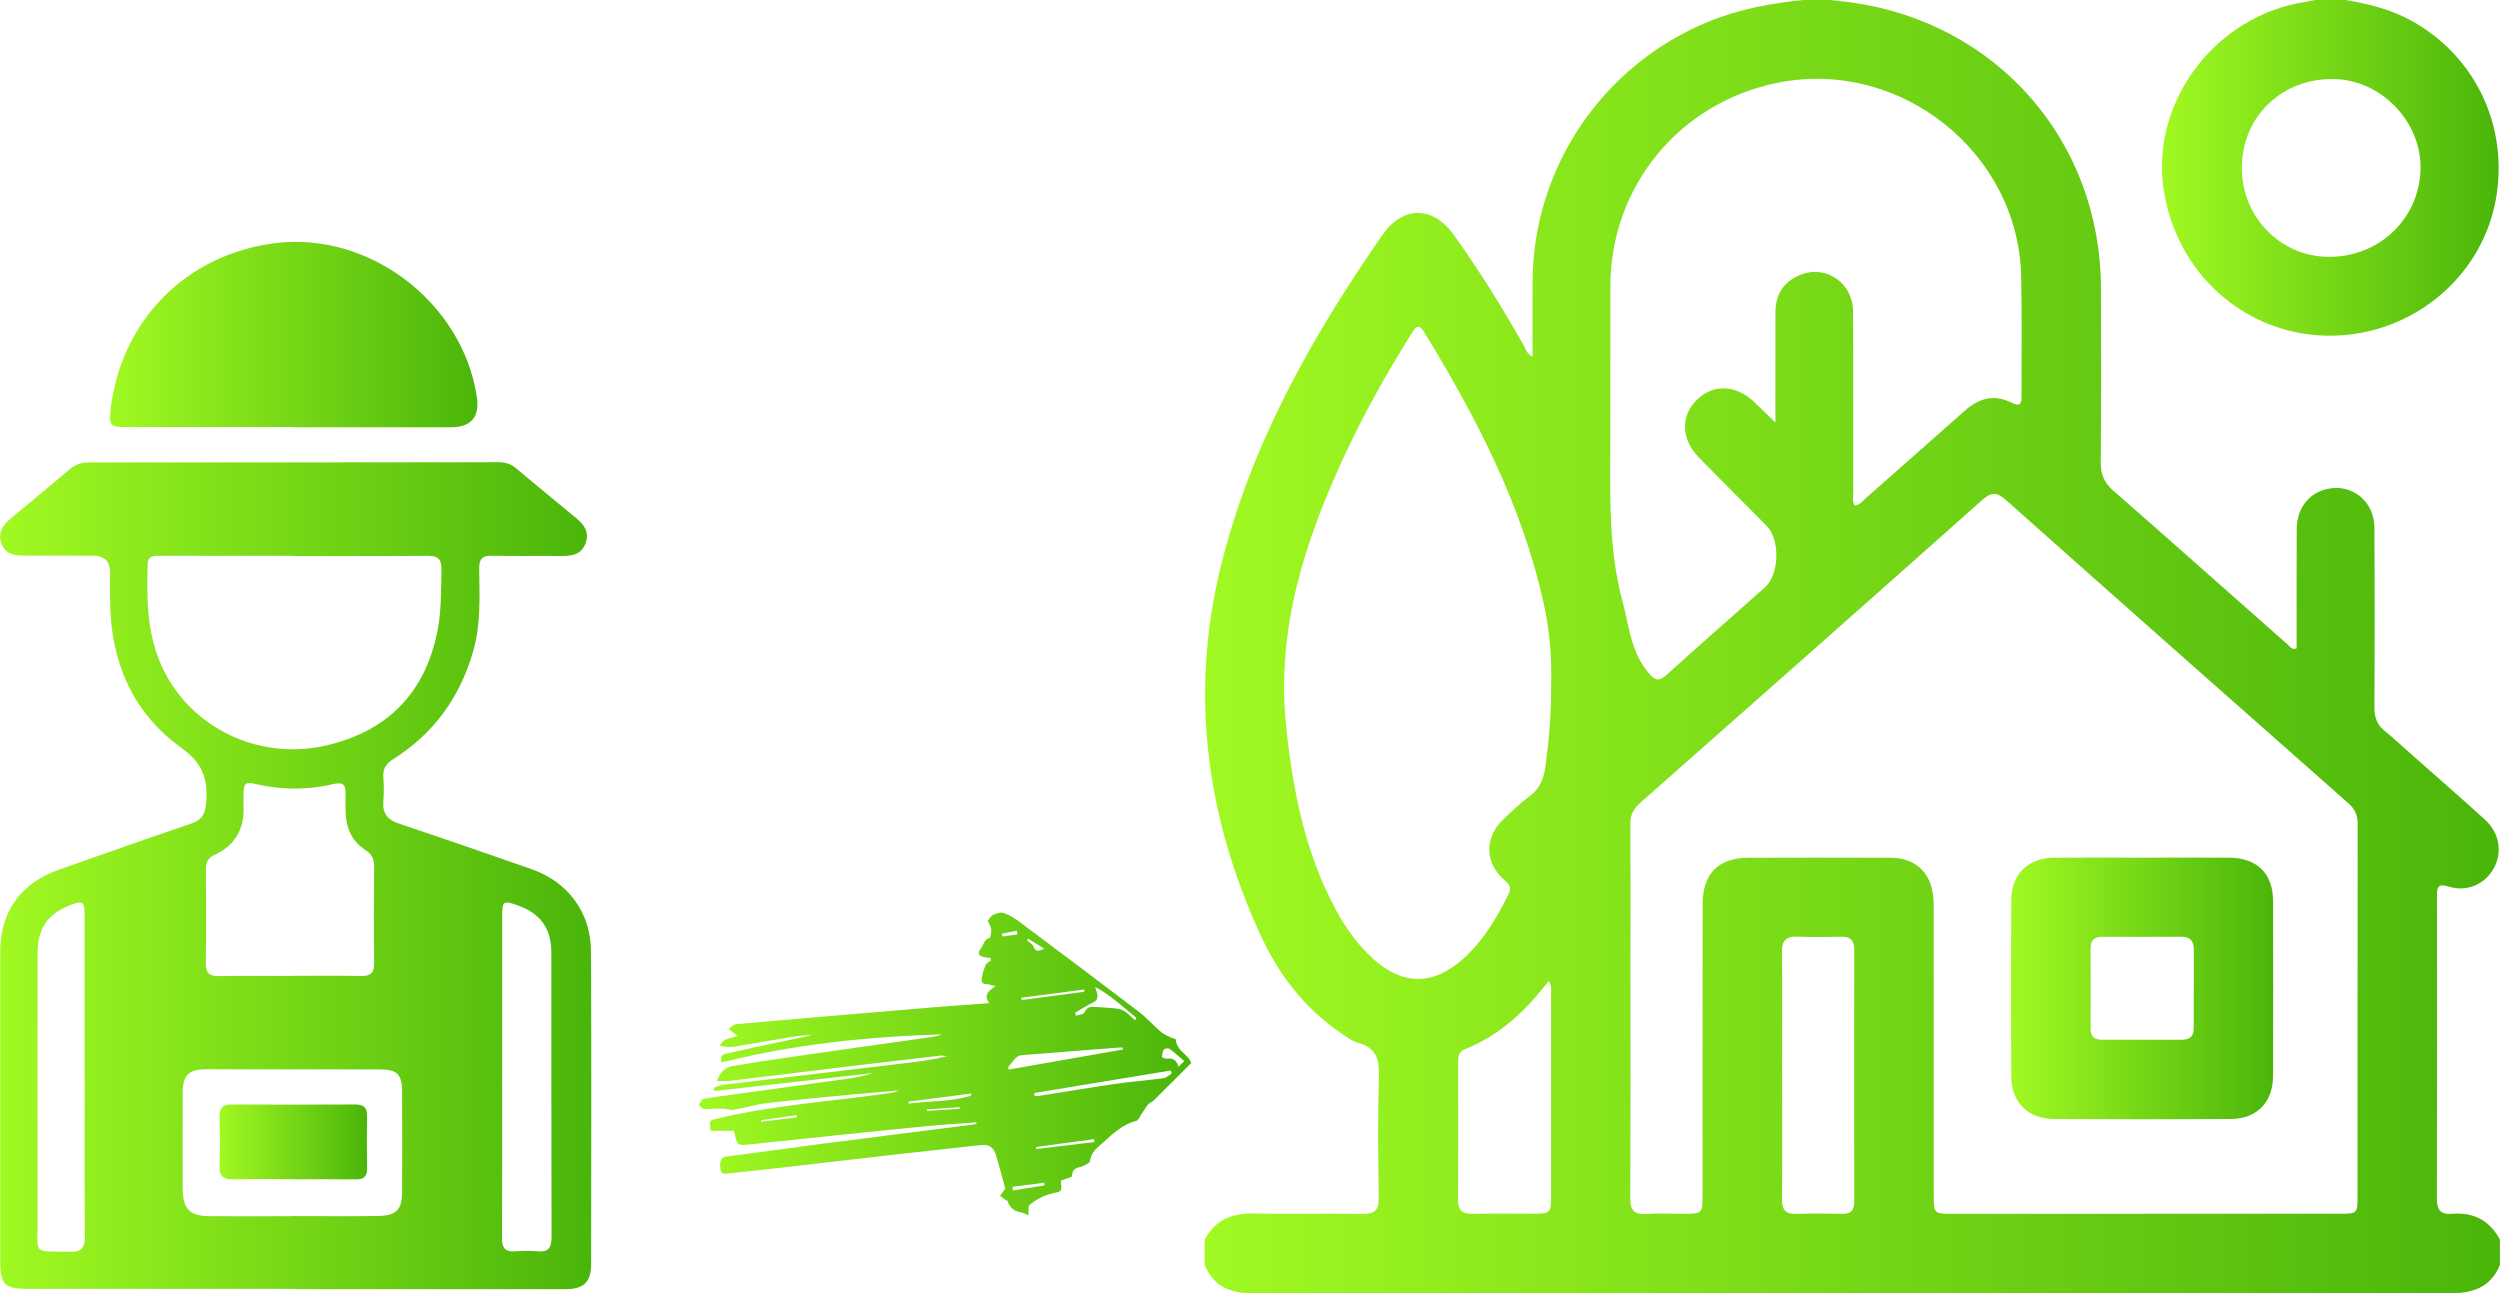 <?xml version="1.0" encoding="UTF-8"?>
<svg id="Livello_2" data-name="Livello 2" xmlns="http://www.w3.org/2000/svg" xmlns:xlink="http://www.w3.org/1999/xlink" viewBox="0 0 473.26 244.83">
  <defs>
    <style>
      .cls-1 {
        fill: url(#Sfumatura_senza_nome_5);
      }

      .cls-2 {
        fill: url(#Sfumatura_senza_nome_5-5);
      }

      .cls-3 {
        fill: url(#Sfumatura_senza_nome_5-3);
      }

      .cls-4 {
        fill: url(#Sfumatura_senza_nome_5-6);
      }

      .cls-5 {
        fill: url(#Sfumatura_senza_nome_5-7);
      }

      .cls-6 {
        fill: url(#Sfumatura_senza_nome_5-2);
      }

      .cls-7 {
        fill: url(#Sfumatura_senza_nome_5-4);
      }
    </style>
    <linearGradient id="Sfumatura_senza_nome_5" data-name="Sfumatura senza nome 5" x1="0" y1="165.79" x2="111.92" y2="165.79" gradientUnits="userSpaceOnUse">
      <stop offset="0" stop-color="#a1f922"/>
      <stop offset="1" stop-color="#4ab50a"/>
    </linearGradient>
    <linearGradient id="Sfumatura_senza_nome_5-2" data-name="Sfumatura senza nome 5" x1="20.82" y1="63.34" x2="90.69" y2="63.34" xlink:href="#Sfumatura_senza_nome_5"/>
    <linearGradient id="Sfumatura_senza_nome_5-3" data-name="Sfumatura senza nome 5" x1="41.55" y1="216.17" x2="69.48" y2="216.17" xlink:href="#Sfumatura_senza_nome_5"/>
    <linearGradient id="Sfumatura_senza_nome_5-4" data-name="Sfumatura senza nome 5" x1="228.06" y1="122.41" x2="473.26" y2="122.41" xlink:href="#Sfumatura_senza_nome_5"/>
    <linearGradient id="Sfumatura_senza_nome_5-5" data-name="Sfumatura senza nome 5" x1="409.27" y1="31.78" x2="473.01" y2="31.78" xlink:href="#Sfumatura_senza_nome_5"/>
    <linearGradient id="Sfumatura_senza_nome_5-6" data-name="Sfumatura senza nome 5" x1="380.68" y1="187.11" x2="430.33" y2="187.11" xlink:href="#Sfumatura_senza_nome_5"/>
    <linearGradient id="Sfumatura_senza_nome_5-7" data-name="Sfumatura senza nome 5" x1="132.31" y1="201.47" x2="225.53" y2="201.47" xlink:href="#Sfumatura_senza_nome_5"/>
  </defs>
  <g id="Livello_1-2" data-name="Livello 1">
    <g>
      <g>
        <path class="cls-1" d="m55.89,243.99c-16.8,0-33.59,0-50.39,0-4.67,0-5.46-.77-5.46-5.33,0-19.45,0-38.9,0-58.34,0-7.75,3.82-13.12,11.16-15.7,8.34-2.93,16.67-5.89,25.04-8.73,2.01-.68,2.62-1.83,2.79-3.89.36-4.43-.58-7.49-4.69-10.43-9.25-6.62-13.38-16.33-13.5-27.7-.02-1.84,0-3.68,0-5.53q-.01-3.13-3.25-3.15c-4.27,0-8.55-.03-12.82,0-1.86,0-3.66-.2-4.45-2.15-.86-2.11.22-3.66,1.82-4.98,3.74-3.09,7.47-6.21,11.2-9.33,1.01-.84,2.14-1.19,3.46-1.19,25.86,0,51.71,0,77.57-.04,1.24,0,2.31.3,3.26,1.09,3.84,3.21,7.69,6.41,11.56,9.59,1.48,1.22,2.39,2.64,1.68,4.62-.76,2.1-2.49,2.47-4.47,2.45-4.42-.04-8.84.05-13.26-.05-1.83-.04-2.45.62-2.43,2.44.07,5.22.34,10.47-1.12,15.59-2.49,8.72-7.45,15.62-15.13,20.47-1.34.85-2,1.78-1.89,3.38.11,1.54.12,3.1,0,4.64-.19,2.29.82,3.48,2.97,4.2,8.38,2.8,16.74,5.69,25.08,8.61,6.93,2.43,11.23,8.21,11.26,15.58.09,19.74.05,39.49.02,59.23,0,3.41-1.43,4.71-4.94,4.71-17.02,0-34.03,0-51.05,0v-.08Zm-.18-138.75v-.02c-2.72,0-5.45,0-8.17,0-5.74,0-11.49-.01-17.23,0-1.12,0-2.31-.08-2.36,1.57-.19,6.65-.15,13.26,2.74,19.49,5.36,11.54,18.39,17.82,31.15,14.82,11.53-2.71,18.61-9.88,20.96-21.58.77-3.85.69-7.75.77-11.65.04-2.04-.66-2.67-2.68-2.65-8.39.09-16.79.04-25.18.04Zm-.8,79.51v-.02c4.49,0,8.98-.06,13.47.03,1.82.04,2.46-.63,2.44-2.45-.07-6.11-.05-12.22,0-18.33.01-1.39-.44-2.29-1.65-3.07-2.37-1.54-3.56-3.87-3.72-6.68-.07-1.32-.08-2.65-.03-3.97.06-1.64-.46-2.26-2.23-1.85-4.27.99-8.59,1.17-12.92.38-4.25-.78-4.19-1.47-4.18,3.44,0,.07,0,.15,0,.22.26,4.37-1.51,7.57-5.52,9.41-1.3.59-1.6,1.54-1.59,2.83.03,5.89.06,11.78-.02,17.67-.02,1.84.68,2.45,2.47,2.42,4.49-.08,8.98-.03,13.47-.03Zm.48,45.5v-.04c5.37,0,10.74.06,16.12-.02,3.57-.05,4.6-1.16,4.61-4.67.02-6.26.02-12.51,0-18.77-.01-3.43-.89-4.3-4.34-4.31-10.89-.02-21.78-.02-32.67-.02-3.4,0-4.51,1.08-4.52,4.48-.03,6.03-.02,12.07,0,18.1,0,3.87,1.3,5.2,5.14,5.23,5.22.04,10.45,0,15.67,0Zm39.67-26.61c0,10.23.03,20.46-.03,30.68-.01,1.89.59,2.73,2.54,2.56,1.39-.11,2.8-.13,4.19,0,2.06.19,2.65-.67,2.65-2.66-.06-17.95-.02-35.91-.04-53.86,0-4.62-2.06-7.44-6.39-8.98-2.68-.95-2.91-.81-2.91,2.01-.01,10.08,0,20.16,0,30.24Zm-79.05.13c0-1.47,0-2.94,0-4.42,0-8.76,0-17.51,0-26.27,0-2.37-.4-2.62-2.58-1.79-4.41,1.67-6.32,4.44-6.32,9.25,0,16.78-.04,33.55.01,50.33.02,7.01-1.01,5.89,6.08,6.1,2.28.07,2.89-.79,2.87-2.96-.09-10.08-.04-20.16-.04-30.24Z"/>
        <path class="cls-6" d="m55.69,80.85c-10.68,0-21.35,0-32.03,0-2.72,0-3.05-.4-2.75-3.12,1.91-17.01,14.28-29.59,31.21-31.7,17.8-2.22,35.41,11.2,38.14,29.06q.89,5.8-4.97,5.8c-9.87,0-19.73,0-29.6,0v-.03Z"/>
        <path class="cls-3" d="m55.45,223.23c-3.75,0-7.5-.09-11.25.03-2.06.07-2.71-.74-2.64-2.72.12-3.01.08-6.03.01-9.04-.04-1.64.47-2.43,2.25-2.42,7.8.05,15.59.03,23.39,0,1.55,0,2.31.51,2.28,2.16-.06,3.31-.05,6.62,0,9.93.02,1.51-.62,2.11-2.11,2.09-3.97-.05-7.94-.02-11.91-.02h0Z"/>
      </g>
      <g>
        <path class="cls-7" d="m341.56,0c1.6,0,3.19,0,4.79,0,1.34.15,2.69.27,4.02.45,27.65,3.81,47.29,26.23,47.35,54.08.03,10.99.06,21.98-.04,32.97-.02,2.27.64,3.86,2.36,5.37,11.04,9.66,22,19.41,33,29.12.43.38.75,1.09,1.72.75,0-.83,0-1.7,0-2.56,0-6.69-.02-13.38.02-20.07.02-3.76,2.19-6.64,5.5-7.49,4.79-1.23,9.18,2.14,9.21,7.26.07,11.39.06,22.78,0,34.17,0,1.84.55,3.18,1.97,4.34,1.86,1.51,3.6,3.15,5.39,4.73,4.54,4.02,9.11,7.99,13.59,12.07,2.73,2.49,3.3,6.15,1.66,9.15-1.65,3.03-5.07,4.58-8.56,3.49-2.19-.69-2.22.3-2.21,1.89.02,19.04.04,38.07-.02,57.11,0,2.11.61,3.14,2.87,2.95,4.06-.34,7.14,1.25,9.07,4.9v4.78c-1.74,4.28-5.2,5.37-9.46,5.37-50.04-.04-100.09-.02-150.13-.02-25.54,0-51.08-.02-76.62.01-4.13,0-7.33-1.32-8.99-5.36v-4.78c1.99-3.74,5.17-5.05,9.31-4.96,6.86.15,13.72-.03,20.58.08,2.28.04,3.09-.69,3.06-3.01-.11-7.64-.2-15.29.03-22.93.1-3.25-.43-5.54-3.94-6.45-1.11-.29-2.12-1.09-3.11-1.76-7.05-4.7-11.97-11.26-15.43-18.8-10.24-22.34-13.35-45.62-7.45-69.6,5.67-23.05,17.16-43.43,30.61-62.78,3.87-5.57,9.56-5.51,13.51,0,4.82,6.75,9.19,13.78,13.27,21,.37.66.53,1.5,1.63,2.05,0-4.84-.02-9.5,0-14.16.08-21.62,13.27-41.05,33.32-49.27,5.82-2.38,11.9-3.49,18.1-4.11Zm64.42,229.77c12.37,0,24.74,0,37.11,0,3.06,0,3.2-.12,3.2-3.02,0-23.58,0-47.16.03-70.73,0-1.65-.49-2.84-1.74-3.94-21.64-19.1-43.27-38.22-64.83-57.41-1.75-1.56-2.78-1.57-4.53,0-21.56,19.19-43.19,38.31-64.83,57.41-1.24,1.1-1.77,2.28-1.76,3.93.06,8.76.03,17.52.02,26.29,0,14.82.04,29.63-.04,44.45-.01,2.25.64,3.22,3,3.06,2.3-.15,4.63-.03,6.94-.03,3.74,0,3.75,0,3.75-3.69,0-18.32-.01-36.64.02-54.96,0-5.76,3-8.74,8.69-8.76,8.78-.02,17.56-.01,26.34,0,.87,0,1.77.02,2.62.21,3.98.88,6.09,3.9,6.09,8.79.02,18.32,0,36.64.01,54.96,0,3.4.05,3.45,3.51,3.45,12.13,0,24.26,0,36.39,0Zm-54.82-134.07c.98-.13,1.5-.9,2.12-1.46,6.23-5.48,12.43-10.97,18.63-16.47,2.62-2.33,5.55-3.21,8.8-1.58,1.86.93,1.99.11,1.98-1.39-.03-7.49.09-14.97-.07-22.46-.5-23.51-22.94-41.32-46.08-36.68-18.57,3.73-31.63,19.56-31.69,38.45-.03,10.43.02,20.87-.02,31.3-.04,9.54-.22,19.04,2.32,28.42,1.26,4.66,1.55,9.52,4.86,13.47,1.26,1.51,1.98,1.82,3.52.42,6.14-5.57,12.4-11.01,18.58-16.53,2.74-2.44,2.91-9.03.34-11.63-4.26-4.31-8.56-8.57-12.8-12.9-3.45-3.52-3.56-7.94-.36-11.03,3.12-3.01,7.42-2.79,10.89.56,1.16,1.12,2.32,2.25,3.91,3.79,0-1.54,0-2.4,0-3.26,0-5.89-.01-11.79.01-17.68.01-3.06,1.35-5.39,4.11-6.75,5-2.47,10.54.99,10.58,6.69.07,11.39.02,22.78.04,34.16,0,.84-.28,1.74.3,2.55Zm-57.53,34.61c.17-5.83-.27-10.97-1.39-16.05-4.1-18.63-12.78-35.24-22.61-51.35-1.14-1.86-1.72-.88-2.45.27-4.53,7.23-8.72,14.65-12.34,22.38-7.72,16.48-13.32,33.39-11.36,52.03,1.26,11.97,3.52,23.6,9.25,34.34,1.89,3.54,4.15,6.8,7.14,9.51,5.64,5.12,11.37,5.18,17.07.11,3.82-3.4,6.36-7.71,8.61-12.24.65-1.3.14-1.95-.83-2.79-3.64-3.17-3.72-7.96-.23-11.32,1.61-1.55,3.23-3.11,5.02-4.42,2.05-1.51,2.76-3.48,3.08-5.89.67-5.06,1.08-10.12,1.03-14.59Zm43.74,73.32c0,7.79.05,15.59-.03,23.38-.02,2.06.69,2.87,2.78,2.79,2.86-.12,5.74-.07,8.6-.02,1.62.03,2.3-.64,2.3-2.27-.02-15.91-.02-31.81,0-47.72,0-1.71-.67-2.49-2.4-2.46-2.79.04-5.58.09-8.37-.02-2.17-.09-2.95.77-2.92,2.94.09,7.79.03,15.59.03,23.38Zm-44.21-17.92c-4.37,5.7-9.31,10.35-15.91,12.94-1.31.52-1.22,1.73-1.22,2.85,0,8.52.04,17.04-.03,25.56-.02,2.12.84,2.78,2.86,2.73,3.83-.1,7.66-.02,11.49-.03,3.11,0,3.26-.15,3.27-3.23.01-12.82,0-25.64,0-38.46,0-.69.18-1.42-.45-2.37Z"/>
        <path class="cls-2" d="m444.04,0c4.18.72,8.26,1.69,12.05,3.71,12.45,6.65,18.95,20.22,16.35,34.21-2.47,13.33-13.63,23.66-27.39,25.38-17.49,2.18-33.1-10.08-35.52-27.89-2.24-16.46,10.07-32.5,26.89-35.05.63-.1,1.25-.24,1.87-.36,1.92,0,3.83,0,5.75,0Zm-19.65,31.48c-.17,9.35,7.08,16.99,16.26,17.14,9.58.16,17.28-7.08,17.56-16.49.26-9.02-7.39-17.02-16.43-17.17-9.72-.16-17.22,6.97-17.39,16.51Z"/>
        <path class="cls-4" d="m405.55,162.36c5.5,0,11-.03,16.5,0,5.19.04,8.23,3.01,8.25,8.14.04,11.06.04,22.12,0,33.18-.02,4.98-3.06,8.12-8.02,8.15-11.16.07-22.32.07-33.48,0-4.83-.03-8.01-3.13-8.05-7.92-.09-11.22-.09-22.44,0-33.66.04-4.81,3.23-7.84,8.06-7.88,5.58-.05,11.16-.01,16.74-.01Zm9.75,24.67s0,0,0,0c0-2.38-.03-4.77,0-7.15.02-1.63-.59-2.56-2.35-2.55-5.01.03-10.03.02-15.04.01-1.49,0-2.16.73-2.15,2.21.02,5.08.02,10.17,0,15.25,0,1.39.68,2.02,2.05,2.02,5.09,0,10.19-.01,15.28,0,1.5,0,2.19-.7,2.19-2.17,0-2.54,0-5.08,0-7.62Z"/>
      </g>
      <path class="cls-5" d="m184.83,212.46c-3.65.28-7.3.51-10.94.87-7.2.7-14.4,1.47-21.6,2.22-3.5.36-7.01.77-10.51,1.11-2.21.22-2.22.19-2.85-2.59h-4.39c-.27-2.05-.25-1.96,1.21-2.31,10.65-2.54,21.45-3.26,32.19-4.76.78-.11,1.56-.25,2.32-.57-2.78.24-5.55.45-8.33.71-5.56.53-11.13,1.03-16.69,1.68-2.12.25-4.21.89-6.33,1.26-.63.11-1.3-.16-1.95-.2-.72-.03-1.44,0-2.15.02-.53.01-1.08.15-1.6.03-.33-.07-.61-.51-.91-.78.27-.38.51-1.03.82-1.1,1.47-.31,2.95-.47,4.44-.68,7.48-1.03,14.96-2.06,22.44-3.1,1.74-.24,3.48-.54,5.19-1.12-9.99,1.13-19.98,2.26-29.97,3.39-.04-.2-.07-.41-.11-.61.56-.19,1.12-.48,1.69-.55,11.83-1.42,23.66-2.81,35.49-4.23,2.31-.28,4.62-.61,6.95-1.19-.39-.05-.78-.17-1.16-.13-5.06.58-10.12,1.17-15.18,1.78-8.33,1.01-16.66,2.03-24.99,3.03-.67.08-1.34.01-2.2.01.66-1.81,1.69-2.63,2.98-2.85,3.82-.64,7.66-1.22,11.49-1.77,8.73-1.26,17.47-2.48,26.2-3.72.67-.1,1.34-.23,2-.49-14.03.4-27.99,1.84-41.8,5.32-.3-1.48.37-1.56.88-1.67,3.16-.72,6.32-1.42,9.48-2.08,2.3-.48,4.6-.88,6.9-1.53-1.31.14-2.62.22-3.92.43-3.64.59-7.27,1.27-10.9,1.85-.89.14-1.81.02-2.73-.18.8-1.7,2.25-1.26,3.35-1.94-.13-.06-.24-.08-.33-.15-.47-.36-.93-.73-1.4-1.09.5-.31.99-.86,1.5-.91,12.85-1.13,25.7-2.21,38.55-3.28,3.05-.25,6.09-.44,9.31-.68-1.21-1.75,0-2.3,1.16-3.24-.72-.17-1.09-.28-1.46-.34-.52-.08-1.24,0-1.14-.98.1-.92.41-1.84.77-2.67.17-.4.65-.58,1-.86-.04-.15-.07-.3-.11-.46-.5-.08-1.01-.11-1.5-.25-.66-.2-.98-.67-.39-1.42.56-.72.71-1.96,1.75-2.14.16-.03.33-1.12.28-1.68-.04-.49-.4-.94-.66-1.52.22-.26.56-.93,1.03-1.16.63-.31,1.42-.55,2.04-.34,1.04.35,2.04.98,2.98,1.68,7.51,5.62,15.02,11.25,22.5,16.95,1.5,1.15,2.83,2.67,4.29,3.9.64.54,1.42.79,2.15,1.15.2.1.6.13.61.24.21,2.05,1.79,2.54,2.64,3.85.14.22.24.48.31.6-2.41,2.41-4.76,4.78-7.14,7.13-.29.29-.72.37-1,.68-.41.46-.73,1.05-1.1,1.57-.4.56-.75,1.5-1.22,1.61-2.43.57-4.34,2.34-6.26,4.11-1,.92-2.19,1.61-2.46,3.47-.06.39-.77.66-1.21.9-.84.45-2.09.13-2.2,1.96,0,.13-.38.24-.59.32-.51.19-1.02.36-1.51.53.19,2.02.19,2.04-1.32,2.35-1.8.37-3.43,1.24-4.75,2.37-.04.8-.07,1.34-.1,1.88-.38-.18-.74-.47-1.13-.53-1.24-.2-2.32-.64-2.84-2.29-.01-.04-.16,0-.22-.04-.39-.28-.77-.57-1.15-.86.28-.39.56-.78,1.03-1.43-.07.29-.01.18-.03.11-.57-2.09-1.11-4.2-1.73-6.26-.49-1.62-1.34-2.2-2.85-2.04-5.37.58-10.74,1.17-16.1,1.78-7.23.83-14.46,1.68-21.69,2.51-3.35.38-6.7.72-10.05,1.09-.74.08-1.5.28-1.56-1.16-.05-1.15.09-1.91,1.22-2.05,5.59-.69,11.17-1.51,16.76-2.23,9.96-1.29,19.92-2.54,29.88-3.81.22-.03.43-.1.64-.16,0-.11,0-.21,0-.32Zm27.73-13.77c-.01-.13-.02-.26-.03-.39-.22,0-.43-.01-.65,0-6.17.48-12.33.95-18.5,1.45-1.15.09-1.7,1.39-2.5,2.2-.03.03.01.18.04.53,7.22-1.27,14.42-2.53,21.63-3.8Zm-16.76,8.21c0,.19.02.37.03.56.28,0,.57.04.84,0,4.81-.76,9.61-1.58,14.43-2.27,3.06-.44,6.14-.68,9.2-1.09.51-.07.99-.57,1.49-.87-.05-.19-.1-.39-.15-.58-8.61,1.42-17.22,2.84-25.84,4.26Zm19.07-13.75c.08-.16.16-.31.25-.47-2.55-2.07-4.99-4.38-7.82-5.85.72,1.89.61,2.46-.47,2.99-1.13.56-2.21,1.26-3.31,1.9.06.19.11.37.17.56.56-.21,1.39-.2,1.62-.67.52-1.08,1.21-1.04,1.97-.99,1.45.09,2.9.16,4.35.34.51.06,1.04.31,1.49.64.62.44,1.17,1.03,1.76,1.56Zm-31,14.25c-.01-.13-.02-.26-.03-.39-3.96.51-7.91,1.03-11.87,1.54,0,.12.02.24.03.36,3.96-.49,7.97-.33,11.87-1.51Zm39.22-5.44c.4-.39.7-.69,1.09-1.09-1.02-.86-1.87-1.67-2.8-2.32-.28-.19-.87-.09-1.1.18-.24.29-.22.94-.31,1.43.34.09.69.3,1.01.25.96-.14,1.71.16,2.11,1.54Zm-26.94,15.15c0,.13.02.27.02.4,3.67-.44,7.33-.88,11-1.31-.01-.18-.03-.37-.04-.55-3.66.49-7.32.98-10.98,1.47Zm-2.8-28.24c.02.15.03.3.05.45,3.95-.53,7.91-1.05,11.86-1.58-.01-.14-.02-.28-.03-.42-3.96.52-7.92,1.03-11.88,1.55Zm-1.65,35.8c.01.23.03.46.04.69,2-.32,4-.65,6-.97-.02-.17-.03-.33-.05-.5-2,.26-4,.51-6,.77Zm-40.88-13.15c-.01-.14-.02-.29-.03-.43-2.24.33-4.48.65-6.73.98,0,.09.02.19.02.28l6.74-.82Zm43.77-33.84c-.04.14-.07.27-.11.41.38.33.94.56,1.12,1.02.45,1.21,1.05.93,2.08.49-1.2-.75-2.14-1.34-3.08-1.93Zm-19.13,32.34c0,.09.02.19.03.28,2.06-.13,4.13-.27,6.19-.4,0-.1,0-.2-.01-.31-2.07.14-4.14.29-6.21.43Zm14.23-33.29c.02.18.03.36.05.55.95-.13,1.9-.26,2.85-.39-.02-.23-.05-.47-.07-.7-.94.18-1.89.36-2.83.54Z"/>
    </g>
  </g>
</svg>